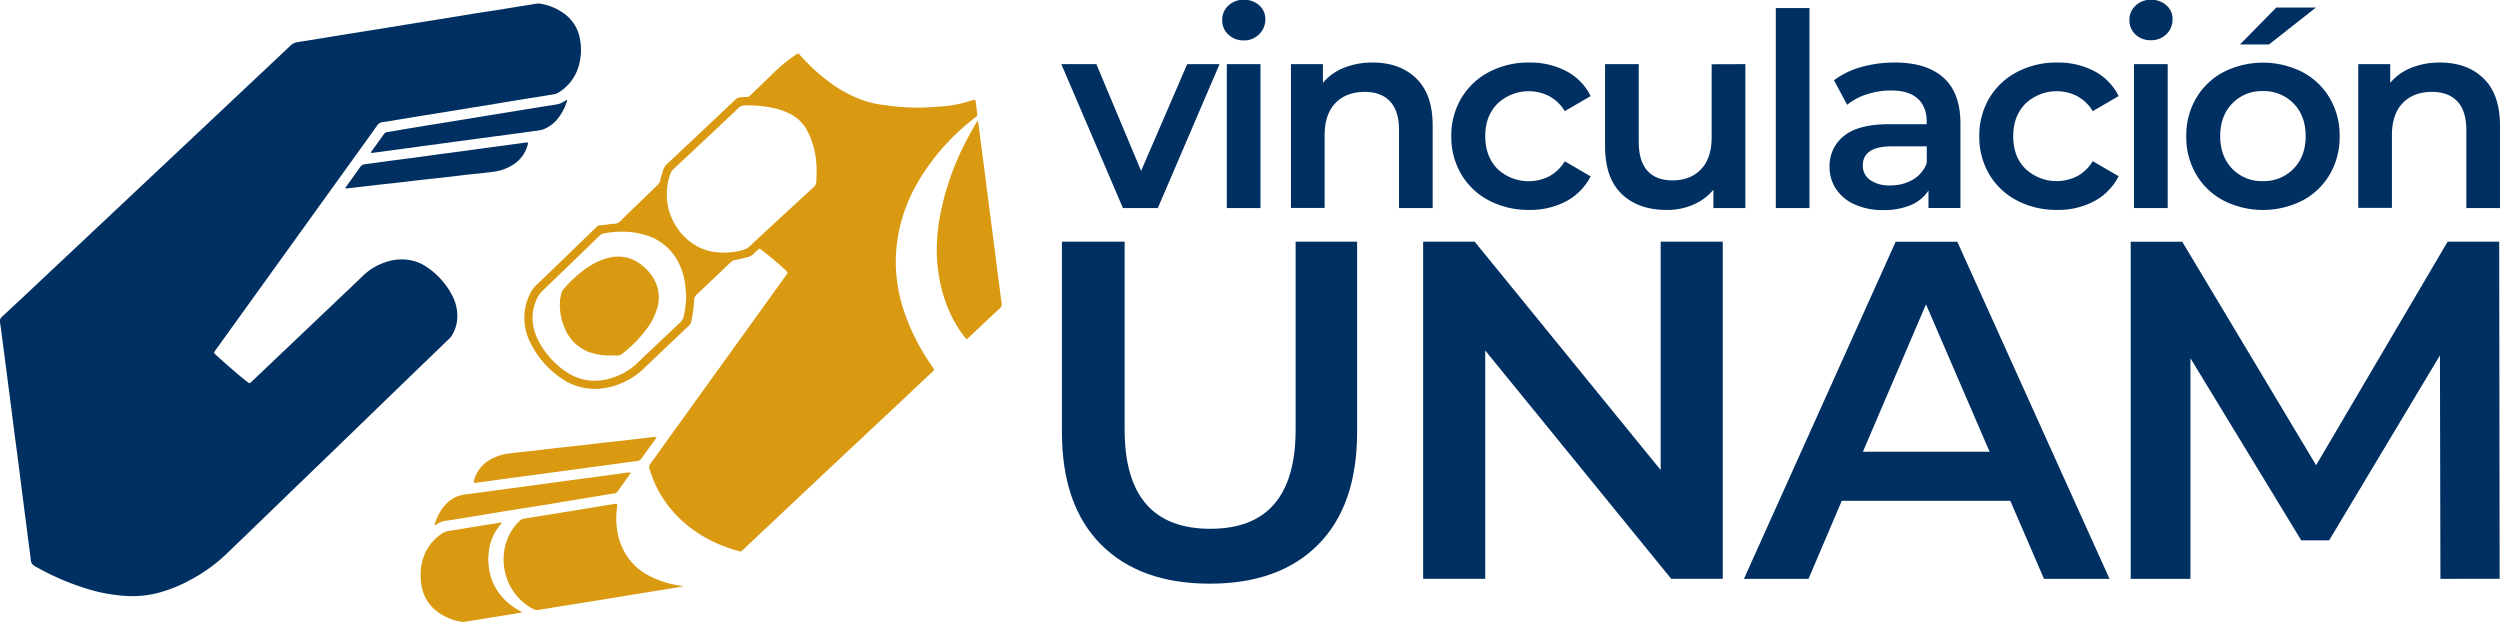 <svg id="Capa_1" data-name="Capa 1" xmlns="http://www.w3.org/2000/svg" viewBox="0 0 860.28 213.98"><defs><style>.cls-1{fill:#003062;}.cls-2{fill:#d99a11;}</style></defs><title>vinculacionunam</title><path class="cls-1" d="M378.84,188.82q-13.43-13.5-13.42-38.7V84.65H387v64.64q0,34.16,29.5,34.15,29.34,0,29.34-34.15V84.65H467v65.47q0,25.2-13.34,38.7T416.3,202.33Q392.27,202.33,378.84,188.82Z" transform="translate(0 -1.48)"/><path class="cls-1" d="M592.82,84.65v116H575.08l-64-78.56v78.56H489.72v-116h17.74l64,78.57V84.65Z" transform="translate(0 -1.48)"/><path class="cls-1" d="M691.77,173.82h-58l-11.44,26.85H600.11l52.21-116h21.21l52.38,116H703.37Zm-7.13-16.9L662.76,106.2l-21.71,50.72Z" transform="translate(0 -1.48)"/><path class="cls-1" d="M839.78,200.67l-.17-76.9-38.12,63.64h-9.61l-38.12-62.65v75.91H733.2v-116h17.74L797,161.56l45.25-76.91H860l.16,116Z" transform="translate(0 -1.48)"/><path class="cls-1" d="M73.66,122.93c.21.23.42.49.66.71,4.74,4.3,10.49,9.19,11.45,9.72a2.27,2.27,0,0,0,1-.72l27.54-26.17c3.6-3.42,7.22-6.84,10.8-10.29a20.32,20.32,0,0,1,8.07-4.65,16.56,16.56,0,0,1,7.06-.66,14.83,14.83,0,0,1,6.62,2.5,26.26,26.26,0,0,1,8.93,10.15,14.78,14.78,0,0,1,1.56,5.89,12.89,12.89,0,0,1-2,7.75,5.22,5.22,0,0,1-.83.93l-16.58,16-22.72,22-15,14.47c-7.54,7.29-15.06,14.6-22.64,21.86a56,56,0,0,1-12.23,8.69,47.93,47.93,0,0,1-11.63,4.56,35.06,35.06,0,0,1-9.19.94,57.55,57.55,0,0,1-15.72-2.88A87.87,87.87,0,0,1,12,196.3a2.53,2.53,0,0,1-1.41-2.15c-.26-2.41-.61-4.8-.92-7.2-.28-2.2-.55-4.39-.84-6.59s-.6-4.63-.9-7c-.2-1.53-.4-3.07-.59-4.6l-.6-4.72q-.45-3.6-.93-7.2c-.29-2.24-.6-4.47-.89-6.71-.21-1.57-.4-3.15-.6-4.72l-.6-4.72-.66-5.09c-.29-2.2-.57-4.39-.86-6.58-.21-1.66-.43-3.32-.64-5-.3-2.28-.6-4.55-.89-6.83C.45,115.65.28,114,0,112.43a2,2,0,0,1,.74-2c2.34-2.15,4.64-4.34,7-6.52L41.61,72.07,66.73,48.45,93.67,23.1c2.1-2,4.21-3.94,6.3-5.93A4.07,4.07,0,0,1,102.25,16c5.44-.84,10.88-1.76,16.32-2.64,4.36-.71,8.74-1.39,13.1-2.09,3.88-.62,7.75-1.28,11.62-1.9l10-1.6,10-1.64L172,4.79c2.27-.37,4.53-.75,6.8-1.11,1.89-.31,3.79-.58,5.68-.92a4.84,4.84,0,0,1,1.86.05,19.26,19.26,0,0,1,7.87,3.41,13.44,13.44,0,0,1,5.27,8.26A19.79,19.79,0,0,1,199,24.64a15.62,15.62,0,0,1-6.71,8.62,4.74,4.74,0,0,1-1.86.7c-3.79.61-7.59,1.21-11.38,1.83-2.8.45-5.6.93-8.4,1.39l-8.28,1.34-8.65,1.42-8.41,1.35-8.52,1.4c-1.69.28-3.37.62-5.07.81a2.66,2.66,0,0,0-2,1.26c-2.61,3.68-5.26,7.34-7.9,11L84.77,107.24q-5.2,7.23-10.4,14.45A3.57,3.57,0,0,0,73.66,122.93Z" transform="translate(0 -1.48)"/><path class="cls-2" d="M271,95.16c-.2-.2-.41-.45-.65-.67A106.6,106.6,0,0,0,261.41,87a6,6,0,0,0-.59.39,16.71,16.71,0,0,0-1.37,1.28,4.09,4.09,0,0,1-2.23,1.31c-1.38.33-2.75.71-4.15.95a2.87,2.87,0,0,0-1.63.8c-2.38,2.29-4.79,4.55-7.18,6.82-1.51,1.44-3,2.9-4.55,4.32a2.44,2.44,0,0,0-.84,1.84,44.23,44.23,0,0,1-1.07,7.68,2.24,2.24,0,0,1-.72,1.14l-5.27,5c-3.48,3.31-7,6.6-10.44,9.94a23.73,23.73,0,0,1-5.7,4,24.27,24.27,0,0,1-9.69,2.79,20.27,20.27,0,0,1-11.09-2.51,31.75,31.75,0,0,1-13.14-15,19.39,19.39,0,0,1-1.32-7.1,17.86,17.86,0,0,1,2.47-9,9.66,9.66,0,0,1,1.74-2.13L203,81.79c.75-.72,1.51-1.45,2.25-2.18A1.79,1.79,0,0,1,206.6,79a27.64,27.64,0,0,0,2.85-.33,14.8,14.8,0,0,1,1.75-.17,3,3,0,0,0,2.33-1c1.82-1.83,3.71-3.61,5.58-5.41,2.4-2.33,4.79-4.67,7.21-7a2.93,2.93,0,0,0,.84-1.49c.29-1.17.62-2.34,1-3.5a5.22,5.22,0,0,1,1.56-2.37c2.55-2.35,5.06-4.75,7.59-7.12q7.84-7.39,15.69-14.8a2.7,2.7,0,0,1,1.87-.85c.67,0,1.33-.11,2-.11a1.73,1.73,0,0,0,1.33-.56c1.55-1.52,3.13-3,4.69-4.53q2.11-2.06,4.24-4.1a53.8,53.8,0,0,1,7.08-5.58,3.58,3.58,0,0,1,.51-.24c.29.3.58.59.85.89a64.79,64.79,0,0,0,9.68,8.9,44.32,44.32,0,0,0,10.79,6,33.06,33.06,0,0,0,7.76,1.94c1.86.23,3.73.53,5.6.65a70.39,70.39,0,0,0,10.77.16c1.41-.13,2.83-.18,4.24-.31a43.59,43.59,0,0,0,9.93-2c.35-.12.71-.2,1.05-.3.13.14.27.23.28.33a43,43,0,0,1,.61,5.26l-1.38,1.08a76.88,76.88,0,0,0-18.62,21A56.47,56.47,0,0,0,309.56,80a55.77,55.77,0,0,0-1.22,8.54,47,47,0,0,0,.12,7.51,54.24,54.24,0,0,0,2.79,13,74,74,0,0,0,8,16.25c.54.84,1.12,1.66,1.67,2.5.19.27.34.56.51.84a2.82,2.82,0,0,1-.9,1.08l-9.68,9.11L285,163.06,258.08,188.4l-2.64,2.5a1.07,1.07,0,0,1-1.14.27c-9-2.52-16.83-6.89-23-14a38.46,38.46,0,0,1-7.79-14.31,1.87,1.87,0,0,1,.32-1.85c2.39-3.27,4.74-6.57,7.11-9.86q19.68-27.31,39.34-54.64A2.63,2.63,0,0,0,271,95.16ZM281,60.5a30.74,30.74,0,0,0-.56-6.35,26.2,26.2,0,0,0-2.83-8,13.37,13.37,0,0,0-5.7-5.47,23.19,23.19,0,0,0-5.28-1.92,42.22,42.22,0,0,0-10.33-1,3.06,3.06,0,0,0-2.22.92c-3.44,3.29-6.92,6.54-10.39,9.81q-6,5.63-12,11.25a3.84,3.84,0,0,0-1,1.54,21,21,0,0,0-.65,12,20.67,20.67,0,0,0,5.78,9.94,18,18,0,0,0,11.3,5.11,24.29,24.29,0,0,0,8.56-.83A5.27,5.27,0,0,0,258,86.18c4.5-4.19,9-8.34,13.53-12.51,2.77-2.55,5.51-5.12,8.3-7.64a3,3,0,0,0,1.11-2.27C280.94,62.67,281,61.59,281,60.5Zm-44.87,42.92c-.1-1.21-.19-2.41-.31-3.62a21.4,21.4,0,0,0-1.68-6.52,18.5,18.5,0,0,0-12-10.92,28.54,28.54,0,0,0-6.27-1.11,33,33,0,0,0-8.11.56,2.74,2.74,0,0,0-1.5.81c-1,1-2.05,2-3.07,3q-8.25,8-16.49,15.94a8.52,8.52,0,0,0-1.78,2.4,15.11,15.11,0,0,0-1.66,6.88,17,17,0,0,0,1.87,7.59,29.16,29.16,0,0,0,8.44,10.11,22.89,22.89,0,0,0,2.84,1.83,17.1,17.1,0,0,0,8.28,2.13A19.61,19.61,0,0,0,212,131a21.38,21.38,0,0,0,7.37-4.63c2.2-2.17,4.48-4.26,6.72-6.39,2.63-2.5,5.26-5,7.91-7.5a4.18,4.18,0,0,0,1.32-2.33A38.89,38.89,0,0,0,236.14,103.42Z" transform="translate(0 -1.48)"/><path class="cls-2" d="M234.93,203.31c-2,.33-4,.67-6.05,1l-8.53,1.37-8.52,1.39-8.77,1.43-8.53,1.35-8.4,1.37-.49.09a3.39,3.39,0,0,1-2.62-.51,18.86,18.86,0,0,1-9-11.56,19.38,19.38,0,0,1,.55-12.18,17.15,17.15,0,0,1,4.22-6.3,3.07,3.07,0,0,1,1.76-.85l16.07-2.59c4.82-.78,9.63-1.59,14.45-2.38a2.2,2.2,0,0,1,1.27,0,4.76,4.76,0,0,1-.06,1.6,26.66,26.66,0,0,0,0,6.62,23.17,23.17,0,0,0,1.39,5.7,20.37,20.37,0,0,0,9.92,10.85,33.83,33.83,0,0,0,9.84,3.22l1.47.26Z" transform="translate(0 -1.48)"/><path class="cls-2" d="M336.41,43a6.41,6.41,0,0,1,.27.95c.2,1.45.37,2.9.55,4.35.22,1.7.45,3.39.67,5.09.2,1.53.39,3.06.59,4.59l.66,5.09.6,4.72c.29,2.27.59,4.55.88,6.83.21,1.57.41,3.14.62,4.71.3,2.36.62,4.72.92,7.08s.56,4.47.85,6.7c.19,1.53.39,3.06.59,4.6l.66,5.08c.12,1,.19,1.92.4,2.85a1.89,1.89,0,0,1-.68,2c-2.65,2.43-5.25,4.9-7.87,7.37l-2.73,2.57c-.21.2-.44.38-.73.62a7.59,7.59,0,0,1-.69-.71,41.17,41.17,0,0,1-5.31-8.91,49.13,49.13,0,0,1-3.61-12.47,54.75,54.75,0,0,1-.67-10.23,69,69,0,0,1,.83-8.72A93.38,93.38,0,0,1,333,49c.89-1.7,1.85-3.37,2.78-5C336,43.71,336.14,43.45,336.41,43Z" transform="translate(0 -1.48)"/><path class="cls-2" d="M179.47,212.27l-4.8.8-8.89,1.44c-1.82.29-3.63.55-5.44.87a5.07,5.07,0,0,1-2,0,18.78,18.78,0,0,1-8.73-4.12,14,14,0,0,1-4.6-8.53,19.94,19.94,0,0,1-.24-4.37,16.69,16.69,0,0,1,3.86-10.23,16.21,16.21,0,0,1,3.68-3.18,5.07,5.07,0,0,1,2-.74q6.85-1.12,13.7-2.23c1.52-.25,3.05-.47,4.67-.72-.1.48-.47.7-.69,1s-.55.73-.81,1.11-.47.69-.68,1-.43.81-.63,1.22-.36.76-.51,1.15-.31.86-.45,1.29-.25.8-.35,1.21-.18.81-.24,1.22-.11.91-.16,1.37-.1.83-.13,1.25,0,.91,0,1.37.08.83.11,1.25.06.92.12,1.37.14.82.23,1.23.18.82.29,1.22.27.88.43,1.31.29.78.46,1.16.38.83.59,1.24.41.73.63,1.09.49.77.76,1.14.5.67.77,1,.54.64.82.94.64.66,1,1,.62.56.95.82.72.57,1.09.84.69.47,1,.69.79.48,1.19.71l1.06.61Z" transform="translate(0 -1.48)"/><path class="cls-2" d="M163.12,167.65a1.6,1.6,0,0,1,.08-1.15,11.46,11.46,0,0,1,5.18-6.67,17.09,17.09,0,0,1,6.7-2.3c3-.36,6-.67,9-1,2.57-.3,5.14-.62,7.71-.91s5.14-.55,7.71-.84l7.59-.9,5.35-.58,5.6-.64,5.22-.6c.5-.06,1-.13,1.49-.17s.73-.05,1.22-.08a3.73,3.73,0,0,1-.26.53c-1.63,2.27-3.29,4.53-4.89,6.83a2.36,2.36,0,0,1-1.87,1c-2.2.26-4.39.59-6.58.88l-6.45.87-6.57.89-6.33.85-6.7.91-6.45.86-6.33.85-6.57.9-3,.41A8,8,0,0,1,163.12,167.65Z" transform="translate(0 -1.48)"/><path class="cls-1" d="M181.68,50.57a3.79,3.79,0,0,1-.07.64,11.56,11.56,0,0,1-5.45,7.2,16.44,16.44,0,0,1-6.36,2.18c-3,.4-6.05.69-9.08,1-2.57.3-5.14.63-7.71.92s-5.15.55-7.72.84-5.14.61-7.71.9-5.15.56-7.72.85l-5.35.63-5.1.58a5.56,5.56,0,0,1-.59,0,3.61,3.61,0,0,1,.29-.59c1.63-2.28,3.28-4.54,4.89-6.83a2.07,2.07,0,0,1,1.56-.89c3.6-.47,7.2-1,10.79-1.46,2.78-.37,5.55-.71,8.32-1.09s5.54-.77,8.31-1.14l6.33-.84c2.2-.29,4.39-.6,6.58-.9l6.33-.85,6.7-.91,2.23-.31A3.11,3.11,0,0,1,181.68,50.57Z" transform="translate(0 -1.48)"/><path class="cls-2" d="M217.1,164.07c-.24.42-.35.64-.49.84-1.31,1.83-2.65,3.65-3.94,5.5a1.94,1.94,0,0,1-1.41.88c-1.86.27-3.71.6-5.56.91l-8.64,1.41L188.78,175,180,176.39c-3.33.54-6.67,1.06-10,1.61s-6.67,1.1-10,1.65c-2.14.35-4.28.74-6.43,1a7.33,7.33,0,0,0-2.91,1l-1,.59c0-.19-.12-.31-.09-.4a20.58,20.58,0,0,1,2.22-4.75,12.68,12.68,0,0,1,5.15-4.64,13.17,13.17,0,0,1,4-.93l6.69-.9,6.33-.86,6.69-.9,6.45-.86,6.58-.9,6.32-.85,6.33-.84,6.94-.94,2.73-.39C216.28,164.12,216.56,164.12,217.1,164.07Z" transform="translate(0 -1.48)"/><path class="cls-1" d="M195.07,35.81c0,.16.09.25.07.31A18,18,0,0,1,191.35,43a11.64,11.64,0,0,1-4.42,3,13.41,13.41,0,0,1-3.07.57c-2.27.34-4.54.63-6.82.93l-6.32.85-6.46.86-6.7.9-6.44.88-6.46.87-6.45.87-6.45.88-3,.4-1.1.11a2,2,0,0,1,.15-.5l4.31-6a1.56,1.56,0,0,1,1.13-.68c1.93-.3,3.86-.64,5.8-1l8.52-1.39c2.84-.46,5.69-.91,8.53-1.38l6.79-1.11,6.92-1.13,8.64-1.41,8.4-1.36,5-.79a6.46,6.46,0,0,0,2.06-.87Z" transform="translate(0 -1.48)"/><path class="cls-2" d="M210.19,123.8a20.06,20.06,0,0,1-5.82-.66,14.46,14.46,0,0,1-9.88-8.36,20,20,0,0,1-1.78-9.87,18.79,18.79,0,0,1,.41-2.34,3.47,3.47,0,0,1,.86-1.64,41.06,41.06,0,0,1,8.88-7.86,21.35,21.35,0,0,1,6.38-2.83,12.87,12.87,0,0,1,11.85,2.67,16,16,0,0,1,4.42,5.54A12.91,12.91,0,0,1,226,108a21.79,21.79,0,0,1-3.16,6.23,43,43,0,0,1-8.6,8.87,3,3,0,0,1-2.07.74C211.52,123.78,210.86,123.8,210.19,123.8Z" transform="translate(0 -1.48)"/><path class="cls-1" d="M419.66,23.55,398.42,73.08h-12L365.21,23.55h12.06l15.4,36.73,15.86-36.73Z" transform="translate(0 -1.48)"/><path class="cls-1" d="M422.72,13.4a6.51,6.51,0,0,1-2.14-5,6.5,6.5,0,0,1,2.14-5,7.42,7.42,0,0,1,5.28-2,7.65,7.65,0,0,1,5.29,1.9,6.14,6.14,0,0,1,2.13,4.78,7,7,0,0,1-2.09,5.14A7.21,7.21,0,0,1,428,15.39,7.42,7.42,0,0,1,422.72,13.4Zm-.56,10.15h11.59V73.08H422.16Z" transform="translate(0 -1.48)"/><path class="cls-1" d="M487.36,28.47Q493,33.94,493,44.7V73.08H481.42V46.18q0-6.49-3.06-9.78t-8.72-3.3c-4.26,0-7.64,1.29-10.11,3.85s-3.71,6.26-3.71,11.09v25H444.23V23.55h11V30a18,18,0,0,1,7.23-5.19A25.93,25.93,0,0,1,472.33,23Q481.71,23,487.36,28.47Z" transform="translate(0 -1.48)"/><path class="cls-1" d="M512.4,70.48a23.78,23.78,0,0,1-9.55-9,25.25,25.25,0,0,1-3.44-13.13,25,25,0,0,1,3.44-13.07,24,24,0,0,1,9.5-9A29,29,0,0,1,526.22,23a26.69,26.69,0,0,1,12.84,3,19.25,19.25,0,0,1,8.3,8.54l-8.9,5.19a14.18,14.18,0,0,0-5.33-5.15,15.58,15.58,0,0,0-17.76,2.51q-4.28,4.22-4.27,11.26t4.22,11.27a15.66,15.66,0,0,0,17.81,2.51,14.18,14.18,0,0,0,5.33-5.15l8.9,5.19A20,20,0,0,1,539,70.71a26.18,26.18,0,0,1-12.75,3A29,29,0,0,1,512.4,70.48Z" transform="translate(0 -1.48)"/><path class="cls-1" d="M600.6,23.55V73.08h-11V66.77a18.42,18.42,0,0,1-6.95,5.15,22.54,22.54,0,0,1-9,1.81q-9.93,0-15.63-5.52t-5.7-16.37V23.55h11.59V50.26q0,6.68,3,10c2,2.2,4.86,3.29,8.57,3.29q6.22,0,9.88-3.84T589,48.59v-25Z" transform="translate(0 -1.48)"/><path class="cls-1" d="M611.08,4.26h11.59V73.08H611.08Z" transform="translate(0 -1.48)"/><path class="cls-1" d="M668.81,28.24q5.81,5.24,5.8,15.81v29h-11v-6a13.45,13.45,0,0,1-6.07,5,23.84,23.84,0,0,1-9.51,1.72,23.36,23.36,0,0,1-9.73-1.9,15,15,0,0,1-6.45-5.29,13.39,13.39,0,0,1-2.27-7.65,13.14,13.14,0,0,1,5-10.72q5-4,15.63-4H663V43.4q0-5.19-3.11-8t-9.23-2.78a26.53,26.53,0,0,0-8.21,1.3,20.23,20.23,0,0,0-6.82,3.62l-4.54-8.44a28.12,28.12,0,0,1,9.37-4.55A41.71,41.71,0,0,1,652.07,23Q663,23,668.81,28.24ZM658.24,63.29a10.86,10.86,0,0,0,4.78-5.7V51.84h-12q-10,0-10,6.58a5.9,5.9,0,0,0,2.51,5,11.45,11.45,0,0,0,7,1.86A15,15,0,0,0,658.24,63.29Z" transform="translate(0 -1.48)"/><path class="cls-1" d="M694.08,70.48a23.84,23.84,0,0,1-9.55-9,25.24,25.24,0,0,1-3.43-13.13,25,25,0,0,1,3.43-13.07,24,24,0,0,1,9.51-9A29,29,0,0,1,707.9,23a26.7,26.7,0,0,1,12.85,3,19.35,19.35,0,0,1,8.3,8.54l-8.91,5.19a14.18,14.18,0,0,0-5.33-5.15,15.58,15.58,0,0,0-17.76,2.51q-4.26,4.22-4.27,11.26T697,59.58a15.66,15.66,0,0,0,17.81,2.51,14.18,14.18,0,0,0,5.33-5.15l8.91,5.19a20,20,0,0,1-8.4,8.58,26.15,26.15,0,0,1-12.75,3A29,29,0,0,1,694.08,70.48Z" transform="translate(0 -1.48)"/><path class="cls-1" d="M734.89,13.4a6.54,6.54,0,0,1-2.13-5,6.53,6.53,0,0,1,2.13-5,7.43,7.43,0,0,1,5.29-2,7.67,7.67,0,0,1,5.29,1.9,6.14,6.14,0,0,1,2.13,4.78,7,7,0,0,1-2.09,5.14,7.23,7.23,0,0,1-5.33,2.09A7.43,7.43,0,0,1,734.89,13.4Zm-.55,10.15h11.59V73.08H734.34Z" transform="translate(0 -1.48)"/><path class="cls-1" d="M765.12,70.48a23.67,23.67,0,0,1-9.41-9,25.51,25.51,0,0,1-3.39-13.13,25.24,25.24,0,0,1,3.39-13.07,23.77,23.77,0,0,1,9.41-9,30.12,30.12,0,0,1,27.18,0,23.77,23.77,0,0,1,9.41,9,25.24,25.24,0,0,1,3.39,13.07,25.51,25.51,0,0,1-3.39,13.13,23.67,23.67,0,0,1-9.41,9,30,30,0,0,1-27.18,0Zm24.12-10.94q4.17-4.27,4.17-11.23t-4.17-11.22a14.17,14.17,0,0,0-10.57-4.26,14,14,0,0,0-10.53,4.26Q764,41.36,764,48.31t4.13,11.23a14,14,0,0,0,10.53,4.26A14.17,14.17,0,0,0,789.24,59.54ZM783.3,4.07h13.64L780.8,16.78h-10Z" transform="translate(0 -1.48)"/><path class="cls-1" d="M854.62,28.47q5.65,5.47,5.66,16.23V73.08H848.69V46.18q0-6.49-3.06-9.78t-8.72-3.3q-6.4,0-10.11,3.85T823.09,48v25H811.5V23.55h11V30a18.06,18.06,0,0,1,7.24-5.19A25.9,25.9,0,0,1,839.6,23Q849,23,854.62,28.47Z" transform="translate(0 -1.48)"/></svg>